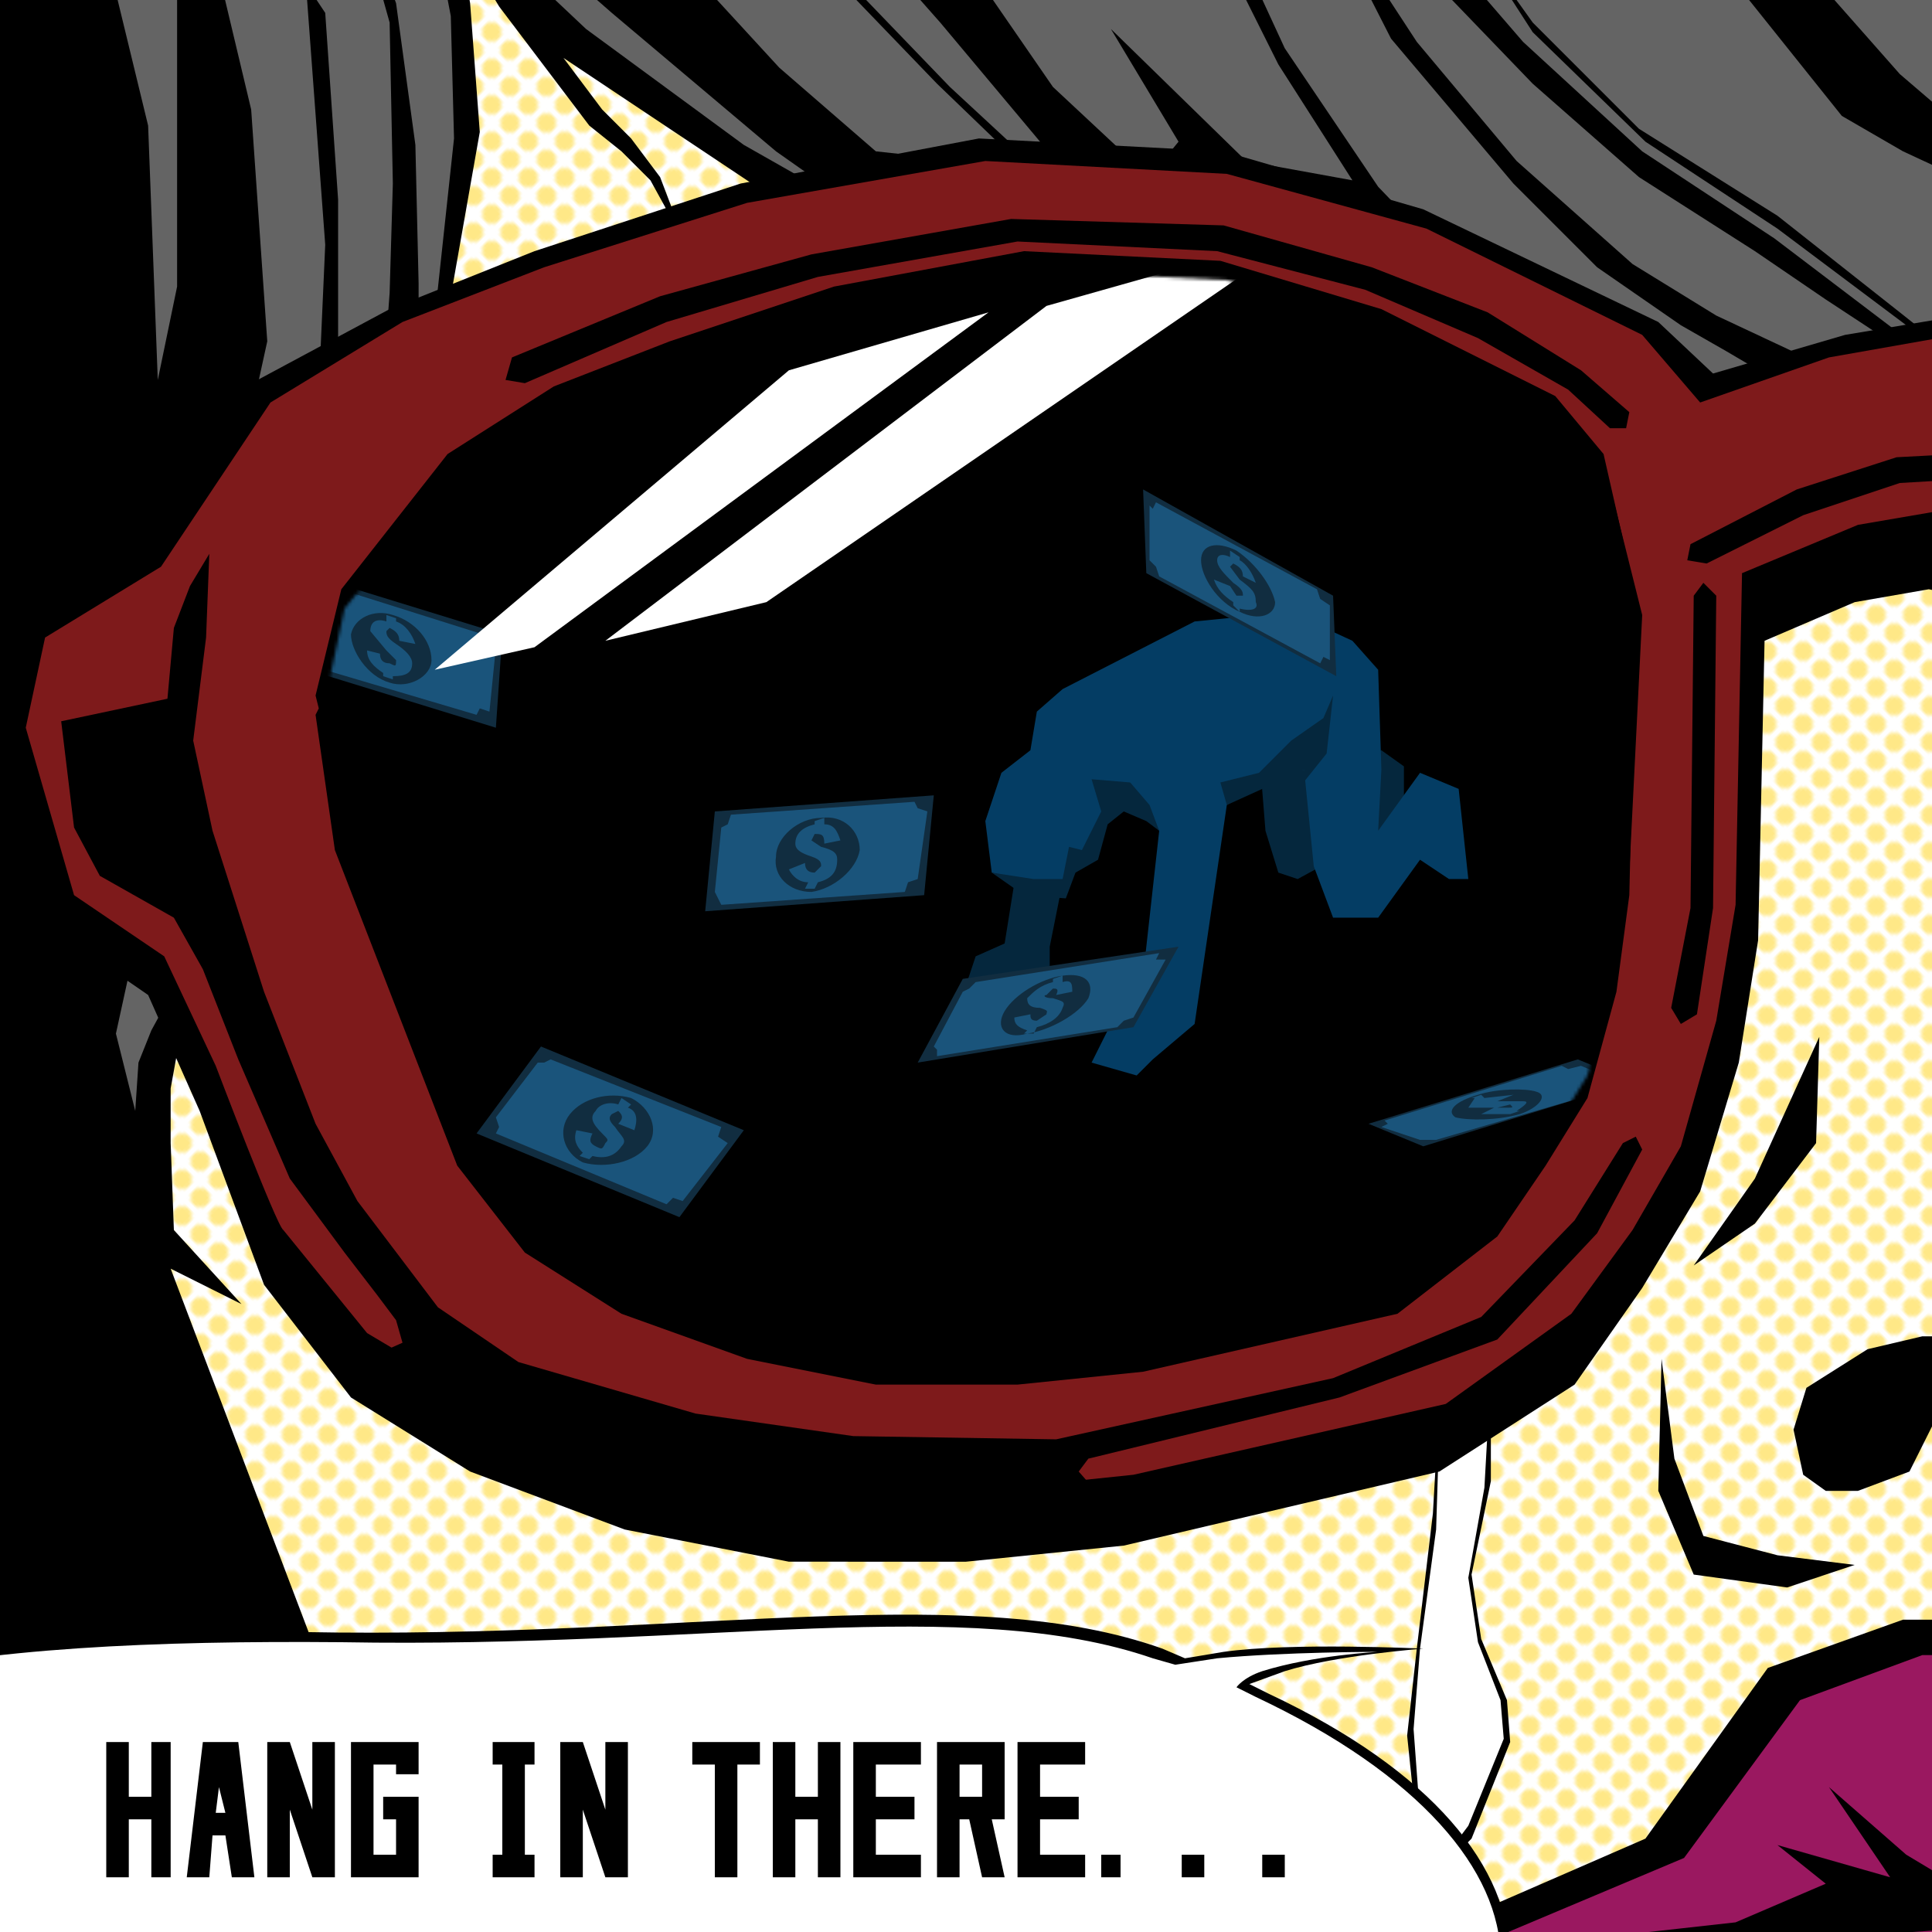 <svg width="600" height="600" xmlns="http://www.w3.org/2000/svg"><path fill="#646464" fill-rule="evenodd" d="M0 600h600V0H0Z"/><path fill="#fff" fill-rule="evenodd" d="M44 600h556l6-475-73-22 13 9-3 17-291-68-73-47-13-18h-25l4 45-7 49-63 144-26 93-5 273Z"/><defs><pattern id="pattern1" x="0" y="0" width="8" height="8" patternUnits="userSpaceOnUse" patternTransform="rotate(45)"><circle cx="3" cy="3" r="3" fill="#FFE887"/></pattern><pattern id="pattern2" x="0" y="0" width="100" height="55" patternUnits="userSpaceOnUse" patternTransform="rotate(0)"><path id="path259" fill="#02253d" fill-rule="evenodd" stroke="none" d="M0 51h95V0H0Z"/><path id="path260" fill="#004d81" fill-rule="evenodd" stroke="none" d="m5 44 1 4h81l1-4 4-1V8l-4-2-1-4H6L5 6 2 8v33l3 3Z"/><path id="path261" fill="#02253d" fill-rule="evenodd" stroke="none" d="M64 24c0-9-8-18-18-18s-19 9-19 18c0 10 9 20 19 20s18-10 18-20Z"/><path id="path262" fill="#004d81" fill-rule="evenodd" stroke="none" d="M56 19c-2-4-5-9-9-9V8h-4v2c-4 2-7 5-7 9 0 3 3 5 8 8 5 2 5 3 5 5s0 2-3 2-4-1-4-4l-8 2c2 4 5 7 9 8v3h4v-3c6-1 9-4 9-10 0-4-3-6-9-8-4-2-4-3-4-5l1-2c3 0 5 1 5 5Z"/></pattern></defs><path fill="url(#pattern1)" fill-rule="evenodd" d="M44 600h556l6-475-73-22 13 9-3 17-291-68-73-47-13-18h-25l4 45-7 49-63 144-26 93-5 273Z"/><g><animateTransform attributeName="transform" type="translate" from="0,0" to="0,-50" dur="2.0s" begin="tear2.end;0s;" fill="freeze" id="tear"/><animateTransform attributeName="transform" type="translate" from="0,-50" to="0,0" dur="2.0s" begin="tear.end;" fill="freeze" id="tear2"/><path class="base" d="m447 435-2 35-5 42-3 27 3 29 13 7 4-4 12-30-1-13-8-19-3-20 6-29v-81l-15 6-1 50Z"/><path fill="#fff" fill-rule="evenodd" d="m447 443-1 32-5 37-2 25 2 27 12 7 3-4 11-27-1-12-7-18-3-20 5-28 1-18v-52l-14 5-1 46Z"/></g><g id="lip"><path class="base" d="m449 598 62-27 38-53 42-15h34l32-17 42-4 20 15 3 17 10 5 20 26-3 31-31 32-52 14-73 7-76 1-35-7-33-25Z"/><path fill="#9A1860" fill-rule="evenodd" d="m466 601 57-24 36-49 38-14h31l29-16 39-4 19 14 2 16 10 5 18 23-3 29-29 29-48 13-66 7-70 1-32-7-31-23Z"/><path class="base" d="m568 555 24 21 10 6 26 5 22-11 16-32 2 30 24-2 9-15 4 13 11-15-11 33-17 2-20 2 16 10 4 18-10-11-19-16-17 12-14 2-20-8-14 1-50 6-59-3 54-6 28-12-15-12 35 10-19-28Z"/></g><path id="newkage" class="base" d="M313 773-81 664l53-764 41 3L46 39l3 79 6-29V-4l13-4 10 42 5 72-47 215 6 24 1-15 4-10 6-11 46-188 2-45-6-81 6 9 4 58v49l14 7 2-27 1-34-1-50-14-50 16 44 6 44 1 43v18L57 316l-4 22v17l1 27 21 23-22-11 52 137ZM134 108l7-65-1-38-4-21 11-8 35 33 49 36 37 21-27-19-51-43-32-28 50 8 34 37 30 26 46 5-27-26-26-27 4 1 26 27 27 25 1-8-31-37-38-43 53 34 20 29 30 28 9-11-21-35 42 41 33 6-23-36-20-40 4-4 18 39 29 43 24 25 87 38v5L256 72l-81-54 12 16 9 9 9 12 8 21-11-20-9-9-10-8-28-37-9-15-3-3 3 17 3 40-12 68Zm419 11Zm0 0-17-10-14-8-26-18-26-26-38-45-26-51 34 52 31 37 36 32 26 16 32 15-10 2Zm49-3-35-23-22-15-36-23-33-29-26-27 4-8 19 22 37 34 41 27 54 41Zm22 8-32-23-40-30-41-27-35-34-20-31 20 28 33 33 43 27 38 30Zm51-38-84-39-19-11-32-40 20-7 30 34 42 36Z"/><path class="base" d="m245 485-51-10-48-18-37-23-27-35-20-54-16-36-29-20-14-63 6-31 36-23 35-54 41-22 45-18 64-21 74-14 76 4 62 18 73 35 17 16 41-12 30-5 29 2-3 88-30-6-23 4-28 12-2 93-6 38-12 40-18 30-21 30-42 27-98 23-49 5Z"/><path id="grass" fill="#7E1A1B" fill-rule="evenodd" stroke="none" d="m249 462-50-9-48-17-37-22-26-32c-2-1-21-51-21-51l-16-34-28-19-15-52 6-28 36-22 34-51 41-25 44-17 63-20 74-13 75 4 62 17 67 33 18 21 40-14 34-6 10 52-35 6-36 15-2 103-6 36-11 39-15 26-19 26-39 28-97 22-48 5Z"/><path class="base" d="M316 430h-44l-40-8-39-14-30-19-21-27-38-98-6-42 1-2-1-4 8-33 33-42 33-21 36-14 51-17 59-11 61 3 50 15 54 27 15 18 10 44v6l-2 87-4 30-9 33-13 21-15 22-31 24-79 18-39 4Z"/><path class="base" d="m272 423-40-8-39-14-30-18-21-27-38-98-4-36 7-33 34-42 32-21 36-14 52-17 59-11 61 3 49 15 55 27 14 18 11 44-4 80-4 30-9 33-13 21-15 23-31 23-79 19-39 4Z"/><mask id="mask1" maskUnits="userSpaceOnUse" maskContentUnits="userSpaceOnUse" mask-type="alpha"><path class="base" d="m272 423-40-8-39-14-30-18-21-27-38-98-4-36 7-33 34-42 32-21 36-14 52-17 59-11 61 3 49 15 55 27 14 18 11 44-4 80-4 30-9 33-13 21-15 23-31 23-79 19-39 4Z"/></mask><g mask="url(#mask1)"><g id="johngroup"><g id="g47"><g id="g48"><animateTransform attributeName="transform" type="translate" from="0,0" to="0,5" dur="0.1s" begin="dogem2.end;0s;" fill="freeze" id="dogem"/><animateTransform attributeName="transform" type="translate" from="0,5" to="0,0" dur="0.1s" begin="dogem.end;" fill="freeze" id="dogem2"/><path id="path343" fill="#05273d" fill-rule="evenodd" stroke="none" d="m316 268-4 25-9 4-3 9 7 4 11-8s-3 6-1 6l9-8v-6l6-30-16 4Zm102-30 11-5 7 5v17l-33 18-6-2-4-13-2-25Z"/><path id="path344" fill="#043d64" fill-rule="evenodd" stroke="none" d="m342 257-8 11-3 9-23-6-2-16 5-15 9-7 2-12 8-7 41-21 20-2 16 2 13 6 8 9 1 31-1 19 13-18 12 5 3 28h-6l-9-6-13 18h-14l-6-16-3-30-13 4-11 7-10 68-13 11-5 5-14-4 6-12-6-4 15-2 6-54-4-5-8-5Z"/><path id="path345" fill="#05273d" fill-rule="evenodd" stroke="none" d="m344 256-3 11-7 4-3 8-13-1-10-7 13 2h9l2-10 4 1 6-12-3-10 12 1 6 7 3 8-4-3-7-3Zm47-16 10-10 10-7 3-7-2 18-8 10 1-5-13 6-11 5-2-7Z"/></g><g id="g49"><g id="doll3"><animateTransform attributeName="transform" type="translate" from="0,0" to="0,250" dur="3s" begin="do2.end;0s;" fill="freeze" id="do"/><animateTransform attributeName="transform" type="translate" from="0,-250" to="0,0" dur="3s" begin="do.end;" fill="freeze" id="do2"/><g><animateTransform attributeName="transform" type="translate" from="-10,0" to="10,0" dur="1.2s" begin="dl2.end;0s;" fill="freeze" id="dl"/><animateTransform attributeName="transform" type="translate" from="10,0" to="-10,0" dur="1.2s" begin="dl.end;" fill="freeze" id="dl2"/><path id="path346" fill="#112d40" fill-rule="evenodd" stroke="none" d="m148 352 63 26 20-27-63-26Zm294 4 65-20-17-7-65 20Z"/><path id="path347" fill="#1a547b" fill-rule="evenodd" stroke="none" d="m154 352 1-2-1-3 13-17h2l2-1 53 21-1 3 3 2-14 18-3-1-2 2-53-22Zm27 9c7 2 16 0 20-5s1-12-5-15c-7-2-15 0-19 5s-2 12 4 15Zm-1-2 1-1c-2-2-3-4-2-7l5 1c-1 2-1 3 1 4s2 1 3-1c1-1 1-1-1-3-3-3-4-5-2-7 1-2 4-3 7-2l1-2 3 2-1 1c3 1 3 4 2 7l-5-2c2-2 1-3 0-4l-2 1c-1 1-1 2 1 4 2 3 4 4 2 6-2 3-5 4-9 3l-1 1-3-1Zm266-5h-5l-12-4 2-1-1-1 55-17 2 1 4-1 12 5-3 1 1 1-55 16Zm26-8c6-2 9-6 5-7-3-1-12-1-18 1-7 2-10 5-7 7 4 1 13 1 20-1Zm-3 0h-9l4-2h4c2 0 2 0 1-1l-4 1h-9l2-3h-1l3-1 1 1 9-1-5 2h-5 13c2 0 1 1-2 3h1l-3 1Z"/></g></g><g id="doll2"><animateTransform attributeName="transform" type="translate" from="0,0" to="0,250" dur="4s" begin="doo2.end;0s;" fill="freeze" id="doo"/><animateTransform attributeName="transform" type="translate" from="0,-250" to="0,0" dur="4s" begin="doo.end;" fill="freeze" id="doo2"/><g><animateTransform attributeName="transform" type="translate" from="10,0" to="-10,0" dur="0.8s" begin="dlll2.end;0s;" fill="freeze" id="dlll"/><animateTransform attributeName="transform" type="translate" from="-10,0" to="10,0" dur="0.8s" begin="dlll.end;" fill="freeze" id="dlll2"/><path id="path348" fill="#112d40" fill-rule="evenodd" stroke="none" d="m356 178 59 32-1-25-59-33ZM219 283l68-5 3-31-68 5Z"/><path id="path349" fill="#1a547b" fill-rule="evenodd" stroke="none" d="m360 179-1-3-2-2v-17l1 1 1-2 50 27 1 3 3 2v17l-2-1-1 2-50-27Zm25 11c6 3 11 1 11-3-1-5-6-12-12-16-6-3-11-2-11 3s5 13 12 16Zm-2-2v-1c-3-2-5-4-6-7l5 2 2 3h2c0-1 0-2-3-4-3-3-5-5-5-7s2-2 4-1v-2l3 2v1c2 1 4 4 5 7l-4-2c0-2-1-3-3-4l-1 1 3 4c4 3 5 4 5 7 1 2-1 3-5 2v1l-2-2Zm-159 93-1-2-1-2 2-20 2-1 1-3 57-4 1 2 3 1-3 21-3 1-1 3-57 4Zm28-4c7-1 14-7 15-13 0-6-5-11-12-10-7 0-14 6-14 12-1 6 4 11 11 11Zm-2-1 1-2c-3 0-5-2-6-4l5-2c0 2 1 3 3 3l2-2c0-1 0-2-3-3s-5-2-5-4c0-3 2-5 6-6v-1l3-1v2c3 0 4 2 5 5l-5 1c0-3-1-3-3-3l-1 2 3 2c4 1 5 2 5 4 0 4-2 6-6 7l-1 2h-3Z"/></g></g><g id="doll1"><animateTransform attributeName="transform" type="translate" from="0,0" to="0,250" dur="2s" begin="dooo2.end;0s;" fill="freeze" id="dooo"/><animateTransform attributeName="transform" type="translate" from="0,-250" to="0,0" dur="2s" begin="dooo.end;" fill="freeze" id="dooo2"/><g><animateTransform attributeName="transform" type="translate" from="-10,0" to="10,0" dur="1.3s" begin="dlllll2.end;0s;" fill="freeze" id="dlllll"/><animateTransform attributeName="transform" type="translate" from="10,0" to="-10,0" dur="1.3s" begin="dlllll.end;" fill="freeze" id="dlllll2"/><path id="path350" fill="#112d40" fill-rule="evenodd" stroke="none" d="m89 206 65 20 2-29-65-20Zm196 124 67-11 14-25-67 10Z"/><path id="path351" fill="#1a547b" fill-rule="evenodd" stroke="none" d="m94 206-1-3-2-2 2-19h2l1-2 54 17 1 3 3 1-2 20-3-1-1 2-54-16Zm27 6c6 2 13-2 13-7 0-6-5-12-12-14-6-2-12 1-13 6 0 5 5 13 12 15Zm-2-2v-1c-3-2-5-4-5-7l4 1c0 2 1 3 3 3 2 1 2 1 2-1l-3-3-5-6c0-3 2-4 5-3v-2l3 1v1c3 1 5 4 6 7l-5-1c0-2-1-3-3-4l-1 1c0 1 0 2 3 4s5 4 5 6c0 3-2 4-6 4v1l-3-1Zm172 118v-2l-1-1 9-17 2-1 2-2 57-9-1 2h3l-10 18-3 1-2 2-56 9Zm28-7c7-1 16-6 19-11 2-5-1-8-8-7s-15 6-18 11 0 9 7 7Zm-1 0 1-1c-3-1-4-2-4-4l5-1c0 1 0 2 2 2l3-2c0-1 1-1-2-2-3 0-4-1-4-3 2-2 4-4 8-5v-1l3-1v2c3-1 3 1 3 3l-5 1c1-2 0-2-1-2l-2 2c-1 0-1 1 2 1 3 1 4 1 3 3-1 3-4 5-8 6l-1 2h-3Z"/></g></g></g></g></g><g id="flash"><animateTransform attributeName="transform" type="translate" from="0,0" to="0,0" dur="0.1s" begin="first2.end;0s;" fill="freeze" id="movestart"/><animateTransform attributeName="transform" type="translate" from="0,0" to="-1800,0" dur="0.5s" begin="movestart.end;" fill="freeze" id="first"/><animateTransform attributeName="transform" type="translate" from="-1800,0" to="-1800,0" dur="3.0s" begin="first.end" fill="freeze" id="first2"/><path fill="#fff" fill-rule="evenodd" d="M545 600h610L1426 0H816Z"/></g><path fill="#fff" fill-rule="evenodd" d="m135 208 110-93 62-18-141 104-31 7Zm53-9L325 95l46-13 14 4-147 101Z"/></g><path class="base" d="m258 476-43-9-59-21-40-25 9-4-2-7-6-8-10-13-17-23-16-37-11-28-9-16-23-13-8-15-4-33 33-7 2-22 5-13 6-10-1 26-4 32 6 28 16 50 16 41 13 24 25 33 25 17 55 16 49 7 63 1 86-19 46-19 29-30 15-24 4-2 2 4-14 26-31 33-49 18-78 19-3 4 7 8Z"/><path id="path61" fill="#000" fill-rule="evenodd" stroke="none" d="m525 169 33-17 31-10 19-1-1 8-17 1-30 10-30 15-6-1 1-5Z"/><path id="path62" fill="#000" fill-rule="evenodd" stroke="none" d="m519 313 6-31 1-97 3-4 4 4-1 97-5 33-5 3-3-5Z"/><path id="path63" fill="#000" fill-rule="evenodd" stroke="none" d="m159 111 46-19 47-13 62-11 66 2 46 13 36 14 29 18 15 13-1 5h-5l-13-12-28-16-35-15-46-12-62-3-62 11-47 14-44 19-6-1 2-7Z"/><path class="base" d="m526 393 19-13 19-25 1-33-20 44-19 27Zm67 64-16 6h-10l-7-5-3-14 4-13 19-12 17-4h16l7 18-11 3-9 7-7 14Zm-77-35-1 41 11 26 29 4 21-7-24-3-23-6-9-24-4-31Zm-47 187c0-29-24-59-75-83l-6-3 11-4c16-5 43-7 43-7s-41-2-62 1l-12 2-7-3c-59-21-142-4-256-5-115-2-212 9-212 70S56 697 172 697c117 0 297-27 297-88Z"/><path fill="#fff" fill-rule="evenodd" d="M466 608c0-27-25-57-76-81l-6-3s2-3 8-5c16-5 36-6 36-6s-29 0-50 2l-13 2-7-2c-58-20-139-3-252-5-115-1-213 9-213 68S55 694 171 694s295-27 295-86Z"/><g id="titleText"><animateTransform attributeName="transform" type="translate" from="0,0" to="0,-5" dur="0.1s" begin="title2.end;0s;" fill="freeze" id="title"/><animateTransform attributeName="transform" type="translate" from="0,-5" to="0,0" dur="0.1s" begin="title.end;" fill="freeze" id="title2"/><path id="HANG-IN-THERE" fill="#000" fill-rule="evenodd" stroke="none" d="M392 576h7v7h-7Zm-25 0h7v7h-7Zm-25 0h6v7h-6Zm-26-35h21v7h-14v10h12v7h-12v11h14v7h-21Zm-25 0h21v24h-4l4 18h-7l-4-18h-3v18h-7Zm7 7v10h7v-10Zm-33-7h21v7h-14v10h12v7h-12v11h14v7h-21Zm-25 0h7v17h7v-17h7v42h-7v-18h-7v18h-7Zm-25 0h21v7h-7v35h-7v-35h-7Zm-41 0h7l7 21v-21h7v42h-7l-7-21v21h-7Zm-21 0h13v7h-3v28h3v7h-13v-7h3v-28h-3Zm-44 0h21v10h-7v-3h-7v28h7v-11h-4v-7h11v25h-21Zm-26 0h7l7 21v-21h7v42h-7l-7-21v21h-7Zm-20 0h11l5 42h-7l-2-13h-4l-1 13h-7Zm5 14-1 8h3Zm-35-14h7v17h7v-17h6v42h-6v-18h-7v18h-7Z"/></g></svg>